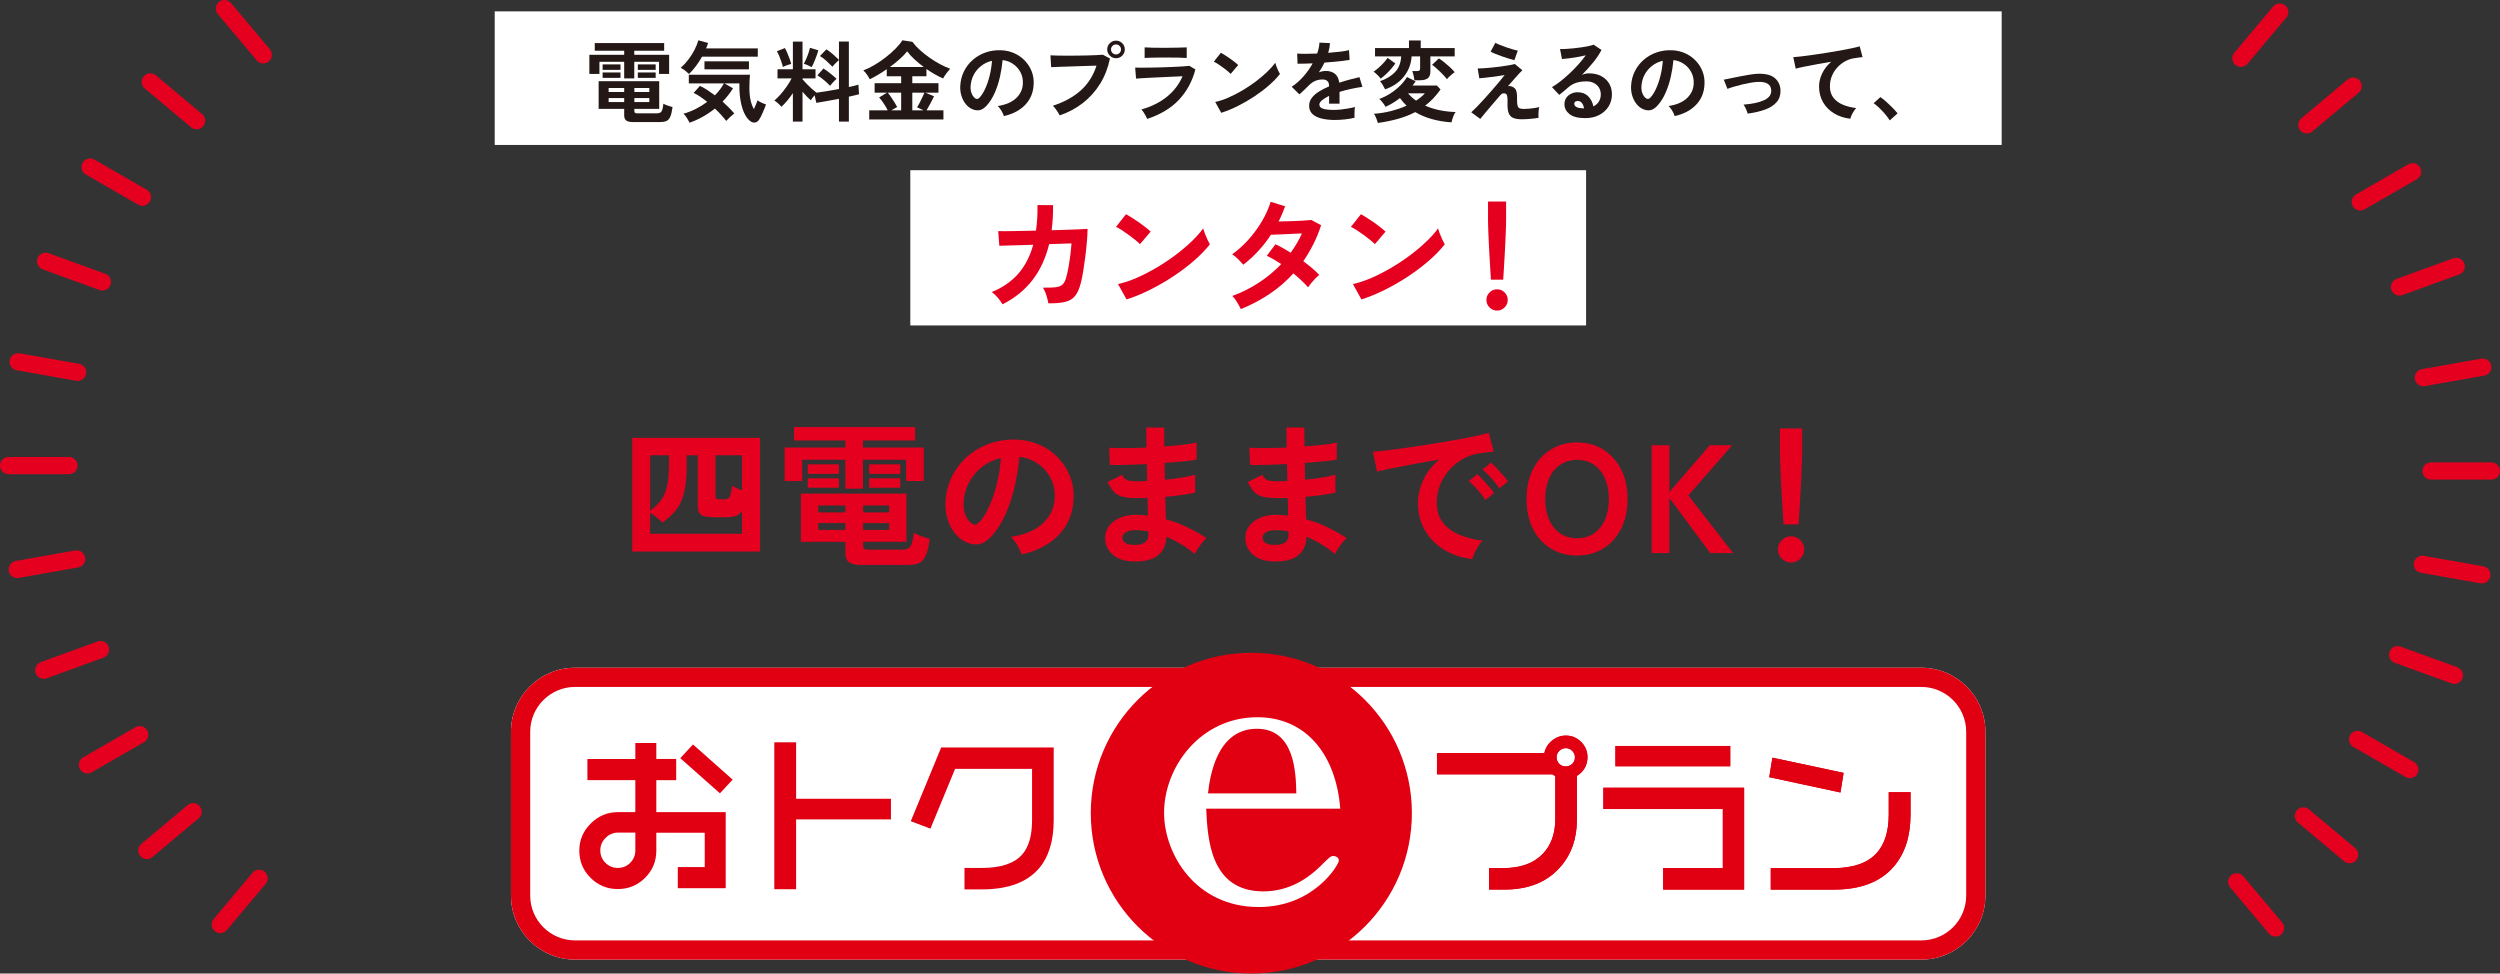 <?xml version="1.0" encoding="UTF-8"?><svg xmlns="http://www.w3.org/2000/svg" viewBox="0 0 691.759 269.38"><rect x="0" y="0" width="691.759" height="269.38" fill="#333333" stroke="none"/><g id="a"/><g id="b"><g id="c"><rect x="251.884" y="47.099" width="186.991" height="42.951" style="fill:#fff;"/><rect x="136.889" y="3.149" width="416.981" height="36.957" style="fill:#fff;"/><g><path d="M531.633,184.764H159.127c-9.781,0-17.738,7.948-17.738,17.718v45.326c0,9.77,7.957,17.718,17.738,17.718h372.506c9.78,0,17.737-7.948,17.737-17.718v-45.326c0-9.77-7.957-17.718-17.737-17.718Z" style="fill:#fff;"/><ellipse cx="346.248" cy="225.005" rx="44.424" ry="44.375" style="fill:#e10012;"/><path d="M531.633,184.764H159.127c-9.781,0-17.738,7.948-17.738,17.718v45.326c0,9.77,7.957,17.718,17.738,17.718h372.506c9.78,0,17.737-7.948,17.737-17.718v-45.326c0-9.77-7.957-17.718-17.737-17.718Zm-226.261,75.449H159.127c-6.848,0-12.418-5.564-12.418-12.404v-45.326c0-6.84,5.571-12.405,12.418-12.405h372.506c6.848,0,12.419,5.565,12.419,12.405v45.326c0,6.84-5.571,12.404-12.419,12.404h-226.261Z" style="fill:#e10012;"/><path d="M333.759,223.753c.376,8.315,1.127,22.895,15.789,22.895,6.14,0,11.403-2.62,15.914-7.062,2.506-2.506,2.758-2.734,3.509-2.734,.627,0,1.504,.456,1.504,1.253,0,1.139-6.892,12.872-22.179,12.872-17.418,0-26.19-14.58-26.19-26.085,0-12.644,10.025-26.427,25.815-26.427,13.658,0,21.803,10.593,22.931,25.288h-37.091Zm14.035-22.098c-11.153,0-13.033,13.327-13.533,17.884h24.435c-.126-5.582-.376-17.884-10.902-17.884Z" style="fill:#fff;"/><g><g><path d="M439.266,209.518c0,1.096-.251,2.086-.754,2.969-.503,.884-1.227,1.615-2.172,2.192v12.103c0,5.328-1.585,9.758-4.755,13.29-3.627,4.049-8.732,6.074-15.316,6.074h-4.252v-5.937h3.978c4.724,0,8.351-1.308,10.882-3.923,2.315-2.403,3.474-5.611,3.474-9.624v-11.906l-.778-.502h-31.958v-5.883h29.718c.274-1.368,.983-2.516,2.125-3.443,1.143-.928,2.416-1.392,3.818-1.392,1.646,0,3.056,.587,4.229,1.759,1.173,1.172,1.761,2.58,1.761,4.224Zm-3.474,0c0-.639-.245-1.217-.732-1.735-.488-.518-1.082-.776-1.783-.776-.671,0-1.265,.243-1.783,.73-.519,.488-.778,1.081-.778,1.781,0,.731,.244,1.34,.732,1.827,.487,.488,1.081,.731,1.783,.731,.732,0,1.341-.243,1.829-.731,.487-.487,.732-1.096,.732-1.827Z" style="fill:#e10012;"/><path d="M482.61,246.146h-22.403v-5.937h16.505v-16.35h-33.056v-5.892h38.954v28.179Zm-3.841-34.116h-31.776v-5.618h31.776v5.618Z" style="fill:#e10012;"/><path d="M510.133,213.857l-.869,5.434-19.706-4.247,.87-5.388,19.705,4.202Zm18.517,11.509c0,5.999-1.539,10.794-4.617,14.387-3.658,4.262-9.16,6.394-16.505,6.394h-17.556v-5.937h17.374c5.395,0,9.357-1.37,11.887-4.111,2.255-2.466,3.383-6.043,3.383-10.733v-6.165h6.035v6.165Z" style="fill:#e10012;"/></g><g><path d="M439.266,209.518c0,1.096-.251,2.086-.754,2.969-.503,.884-1.227,1.615-2.172,2.192v12.103c0,5.328-1.585,9.758-4.755,13.29-3.627,4.049-8.732,6.074-15.316,6.074h-4.252v-5.937h3.978c4.724,0,8.351-1.308,10.882-3.923,2.315-2.403,3.474-5.611,3.474-9.624v-11.906l-.778-.502h-31.958v-5.883h29.718c.274-1.368,.983-2.516,2.125-3.443,1.143-.928,2.416-1.392,3.818-1.392,1.646,0,3.056,.587,4.229,1.759,1.173,1.172,1.761,2.58,1.761,4.224Zm-3.474,0c0-.639-.245-1.217-.732-1.735-.488-.518-1.082-.776-1.783-.776-.671,0-1.265,.243-1.783,.73-.519,.488-.778,1.081-.778,1.781,0,.731,.244,1.34,.732,1.827,.487,.488,1.081,.731,1.783,.731,.732,0,1.341-.243,1.829-.731,.487-.487,.732-1.096,.732-1.827Z" style="fill:#e10012;"/><path d="M482.61,246.146h-22.403v-5.937h16.505v-16.35h-33.056v-5.892h38.954v28.179Zm-3.841-34.116h-31.776v-5.618h31.776v5.618Z" style="fill:#e10012;"/><path d="M510.133,213.857l-.869,5.434-19.706-4.247,.87-5.388,19.705,4.202Zm18.517,11.509c0,5.999-1.539,10.794-4.617,14.387-3.658,4.262-9.16,6.394-16.505,6.394h-17.556v-5.937h17.374c5.395,0,9.357-1.37,11.887-4.111,2.255-2.466,3.383-6.043,3.383-10.733v-6.165h6.035v6.165Z" style="fill:#e10012;"/></g></g><g><path d="M200.808,245.774h-13.259v-5.845h7.453v-9.5h-13.396v4.932c0,2.954-1.036,5.466-3.109,7.535-2.074,2.07-4.588,3.106-7.544,3.106-2.957,0-5.472-1.035-7.544-3.106-2.074-2.069-3.11-4.582-3.11-7.535,0-2.892,1.052-5.389,3.155-7.49,2.104-2.101,4.618-3.151,7.545-3.151h4.8v-8.86h-13.259v-5.846h13.259v-4.43h5.807v19.136h19.203v21.053Zm-25.009-10.458v-4.932h-4.8c-1.312,0-2.454,.488-3.429,1.462-.976,.974-1.464,2.131-1.464,3.471,0,1.34,.472,2.482,1.418,3.426,.944,.944,2.088,1.416,3.429,1.416,1.341,0,2.484-.472,3.428-1.416,.944-.943,1.418-2.085,1.418-3.426Zm26.929-19.592l-3.52,3.791-10.973-9.727,3.521-3.791,10.972,9.727Z" style="fill:#e10012;"/><path d="M246.528,226.73h-26.243v19.318h-6.035v-40.647h6.035v15.619h26.243v5.709Z" style="fill:#e10012;"/><path d="M291.563,226.913c0,5.785-1.388,10.276-4.16,13.473-3.323,3.806-8.566,5.708-15.728,5.708h-4.8v-5.937h4.892c5.182,0,8.87-1.234,11.064-3.7,1.829-2.07,2.744-5.236,2.744-9.499v-14.203h-21.306l-6.812,16.532-5.441-2.054,8.413-20.415h31.135v20.095Z" style="fill:#e10012;"/></g><rect x="178.798" y="210.007" width="8.307" height="5.868" style="fill:#e10012;"/></g><g><path d="M172.716,21.686v-4.594h-6.851v3.372h-2.789v-5.303h9.64v-1.124h-8.148v-2.126h19.208v2.126h-8.271v1.124h9.641v5.303h-2.79v-3.372h-6.851v4.594h-2.789Zm2.594,12.098c-.946,0-1.615-.142-2.007-.427-.392-.286-.587-.754-.587-1.406v-1.833h-7.071v-7.65h16.76v7.65h-6.875v.635c0,.213,.053,.367,.158,.464,.106,.099,.339,.147,.698,.147h5.383c.62,0,1.048-.183,1.285-.55,.235-.367,.403-1.071,.501-2.114,.294,.163,.701,.338,1.224,.525,.521,.188,.962,.322,1.321,.404-.163,1.206-.379,2.106-.648,2.7-.27,.595-.632,.986-1.089,1.173s-1.068,.281-1.835,.281h-7.218Zm-8.564-14.444v-1.516h4.943v1.516h-4.943Zm0,2.2v-1.491h4.943v1.491h-4.943Zm1.664,3.911h4.306v-1.1h-4.306v1.1Zm0,2.786h4.306v-1.099h-4.306v1.099Zm7.121-2.786h4.135v-1.1h-4.135v1.1Zm0,2.786h4.135v-1.099h-4.135v1.099Zm.954-8.896v-1.516h4.942v1.516h-4.942Zm0,2.2v-1.491h4.942v1.491h-4.942Z" style="fill:#231815;"/><path d="M190.645,20.464c-.311-.293-.653-.59-1.028-.892s-.799-.566-1.272-.794c.734-.652,1.428-1.398,2.08-2.237s1.224-1.728,1.713-2.664c.489-.937,.849-1.846,1.077-2.725l2.716,.734c-.065,.244-.146,.493-.245,.745-.098,.253-.204,.509-.317,.77h14.314v2.273h-15.415c-.506,.896-1.068,1.765-1.688,2.603s-1.264,1.569-1.933,2.187Zm.146,13.492c-.146-.327-.379-.745-.697-1.259-.318-.513-.641-.925-.967-1.234,1.175-.326,2.32-.774,3.438-1.344,1.117-.571,2.157-1.213,3.119-1.931-.652-.521-1.301-1.002-1.945-1.442s-1.252-.782-1.822-1.026l1.762-1.956c.669,.31,1.35,.693,2.043,1.149s1.391,.945,2.092,1.466c1.06-1.075,1.892-2.175,2.496-3.299h-9.713v-2.396h16.932c-.049,.424-.09,.949-.122,1.576-.033,.627-.049,1.308-.049,2.041,0,1.304,.109,2.444,.33,3.422,.22,.978,.526,1.801,.917,2.469,.229-.489,.436-.961,.624-1.417s.314-.79,.38-1.003c.146,.114,.354,.245,.624,.391,.269,.147,.562,.29,.881,.428s.6,.24,.844,.305c-.082,.26-.204,.591-.367,.99s-.338,.814-.525,1.247c-.188,.432-.371,.826-.551,1.185-.18,.358-.343,.635-.489,.831-.277,.407-.616,.652-1.016,.734-.4,.081-.77,.024-1.113-.172-.669-.391-1.252-1.055-1.75-1.992-.497-.936-.881-2.078-1.149-3.422-.27-1.344-.404-2.823-.404-4.436v-.781h-4.159l2.397,1.344c-.783,1.287-1.746,2.517-2.888,3.69,.62,.554,1.203,1.108,1.75,1.662,.546,.554,1.04,1.092,1.48,1.613-.376,.293-.768,.631-1.175,1.014-.408,.382-.759,.736-1.052,1.063-.359-.473-.808-1.011-1.346-1.613-.539-.603-1.135-1.206-1.787-1.808-1.06,.847-2.185,1.605-3.376,2.273-1.191,.668-2.407,1.213-3.646,1.638Zm4.136-14.763v-2.224h12.307v2.224h-12.307Z" style="fill:#231815;"/><path d="M219.392,33.638v-7.87c-.506,.749-1.032,1.45-1.578,2.102-.547,.652-1.081,1.213-1.602,1.687-.229-.294-.53-.612-.905-.954-.376-.341-.727-.602-1.053-.781,.555-.457,1.13-1.023,1.726-1.699,.595-.676,1.162-1.401,1.7-2.175,.538-.774,.995-1.528,1.37-2.261h-3.915v-2.518h4.258v-7.649h2.667v7.649h3.597v2.518h-3.597v.245c.294,.358,.673,.778,1.138,1.258,.466,.481,.942,.941,1.432,1.381s.922,.799,1.297,1.075c.815-.098,1.778-.24,2.888-.427s2.219-.387,3.328-.599v-8.017c-.18,.147-.388,.338-.624,.575-.237,.237-.465,.469-.686,.696-.22,.229-.388,.424-.502,.587-.456-.473-.995-.994-1.614-1.565-.62-.57-1.232-1.034-1.836-1.393l1.787-1.857c.57,.358,1.178,.818,1.822,1.38,.644,.563,1.195,1.072,1.652,1.528v-5.059h2.74v12.587c.571-.131,1.085-.249,1.542-.354,.456-.106,.823-.208,1.101-.306l.172,2.664c-.359,.099-.775,.2-1.248,.306-.474,.106-.995,.224-1.566,.354v6.892h-2.74v-6.306c-1.175,.229-2.325,.445-3.45,.648-1.126,.204-2.064,.363-2.814,.477l-.465-2.102c-.212,.245-.42,.494-.624,.745-.204,.254-.354,.469-.452,.648-.359-.309-.734-.667-1.126-1.075-.392-.407-.775-.839-1.15-1.295v8.261h-2.667Zm-2.765-15.105c-.082-.391-.217-.859-.404-1.406-.187-.545-.392-1.088-.611-1.625-.221-.537-.436-.977-.648-1.32l2.226-.88c.195,.326,.412,.77,.648,1.331,.236,.563,.456,1.125,.661,1.687,.203,.563,.346,1.023,.428,1.381-.326,.065-.734,.187-1.224,.367s-.849,.334-1.076,.464Zm7.976,.049c-.261-.146-.62-.322-1.076-.526-.457-.203-.824-.338-1.102-.403,.18-.326,.388-.754,.624-1.284,.236-.529,.453-1.083,.648-1.661,.196-.578,.334-1.072,.416-1.479l2.324,.684c-.064,.294-.175,.656-.33,1.088-.155,.432-.322,.88-.501,1.344-.18,.464-.359,.896-.539,1.295-.18,.4-.334,.713-.465,.941Zm5.09,5.157c-.457-.472-1.003-.981-1.64-1.528-.636-.545-1.265-.998-1.884-1.357l1.688-1.906c.392,.244,.808,.534,1.248,.867,.44,.335,.868,.677,1.284,1.027s.779,.672,1.089,.966c-.163,.13-.358,.313-.587,.549-.229,.237-.453,.481-.673,.734-.221,.253-.395,.468-.526,.648Z" style="fill:#231815;"/><path d="M240.52,33.052v-2.518h5.114c-.294-.603-.66-1.235-1.101-1.894-.44-.66-.865-1.218-1.272-1.674l2.178-1.321h-3.426v-2.615h7.34v-1.93h-3.988v-1.956c-.816,.571-1.632,1.096-2.447,1.577-.816,.48-1.566,.884-2.251,1.21-.18-.358-.429-.774-.747-1.247-.317-.472-.664-.871-1.039-1.198,1.011-.375,2.055-.884,3.132-1.528,1.076-.644,2.116-1.357,3.12-2.138,1.003-.782,1.904-1.58,2.703-2.396,.8-.814,1.42-1.572,1.86-2.273l2.765,.416c.571,.782,1.272,1.548,2.104,2.297,.832,.75,1.725,1.458,2.68,2.126,.954,.668,1.921,1.263,2.899,1.784,.978,.522,1.9,.937,2.765,1.247-.31,.342-.641,.745-.991,1.21s-.673,.958-.966,1.479c-1.435-.618-2.97-1.49-4.6-2.615v2.005h-3.915v1.93h7.243v2.615h-3.646l2.423,1.003c-.311,.652-.652,1.324-1.027,2.016-.376,.693-.727,1.316-1.053,1.87h4.674v2.518h-20.529Zm6.092-2.518h2.741v-4.889h-3.72c.31,.359,.628,.778,.954,1.259s.641,.962,.942,1.442c.302,.481,.542,.9,.722,1.259l-1.64,.929Zm-.366-12.001h9.346c-.897-.668-1.745-1.369-2.545-2.102-.799-.734-1.477-1.475-2.03-2.224-.506,.652-1.184,1.357-2.031,2.114-.849,.758-1.762,1.495-2.74,2.212Zm6.19,12.001h3.107l-1.786-.831c.229-.358,.469-.782,.722-1.271s.493-.981,.722-1.479c.229-.496,.425-.933,.588-1.308h-3.352v4.889Z" style="fill:#231815;"/><path d="M277.765,32.123c-.065-.261-.187-.571-.367-.93-.18-.358-.388-.704-.624-1.039-.236-.334-.469-.607-.697-.818,2.234-.342,3.935-1.071,5.101-2.188,1.166-1.116,1.782-2.432,1.848-3.947,.065-1.206-.155-2.282-.661-3.227-.506-.944-1.194-1.711-2.067-2.297s-1.831-.936-2.875-1.051c-.131,1.515-.376,3.063-.734,4.643-.358,1.581-.844,3.064-1.456,4.449-.611,1.385-1.357,2.558-2.238,3.519-.669,.717-1.317,1.132-1.945,1.247-.629,.114-1.293,.024-1.994-.269-.686-.294-1.289-.758-1.811-1.393-.521-.636-.922-1.389-1.198-2.261-.278-.871-.392-1.805-.343-2.799,.081-1.483,.432-2.839,1.052-4.07,.62-1.23,1.452-2.293,2.496-3.19,1.044-.895,2.243-1.572,3.597-2.028,1.354-.457,2.798-.644,4.331-.563,1.24,.065,2.406,.342,3.499,.831s2.052,1.161,2.876,2.016c.823,.855,1.459,1.846,1.908,2.97,.448,1.124,.632,2.355,.551,3.69-.114,2.233-.897,4.103-2.349,5.61s-3.417,2.538-5.896,3.092Zm-7.953-4.938c.18,.131,.367,.196,.563,.196,.195,0,.392-.099,.587-.294,.587-.587,1.129-1.417,1.627-2.493,.498-1.075,.914-2.289,1.248-3.641,.334-1.353,.551-2.729,.648-4.131-1.125,.26-2.125,.734-2.997,1.417-.873,.685-1.562,1.512-2.068,2.482s-.791,2.033-.856,3.189c-.032,.767,.069,1.43,.307,1.993,.236,.562,.55,.989,.941,1.283Z" style="fill:#231815;"/><path d="M293.229,31.927c-.098-.212-.257-.489-.478-.831-.22-.342-.457-.684-.709-1.026-.254-.342-.494-.612-.723-.807,3.116-1.011,5.685-2.415,7.708-4.216s3.483-4.094,4.381-6.881c-.768,.017-1.636,.041-2.606,.073-.971,.033-1.97,.065-2.997,.099-1.028,.032-2.011,.064-2.949,.098-.938,.032-1.758,.06-2.459,.085s-1.216,.046-1.542,.061l-.195-3.276c.473,.033,1.097,.058,1.872,.074,.774,.016,1.627,.024,2.557,.024s1.892-.004,2.888-.013c.995-.008,1.953-.024,2.875-.049s1.758-.053,2.508-.086c.751-.032,1.347-.073,1.787-.122l1.981,1.052c-.538,2.606-1.447,4.941-2.728,7.002-1.28,2.062-2.862,3.83-4.747,5.304-1.884,1.475-4.025,2.619-6.423,3.434Zm15.586-15.814c-.669,0-1.244-.24-1.725-.721-.481-.48-.723-1.054-.723-1.723s.241-1.239,.723-1.711c.48-.473,1.056-.709,1.725-.709s1.239,.236,1.713,.709c.473,.472,.71,1.043,.71,1.711s-.237,1.243-.71,1.723c-.474,.481-1.044,.721-1.713,.721Zm0-1.051c.375,0,.697-.135,.967-.404,.269-.268,.403-.598,.403-.989,0-.375-.135-.696-.403-.966-.27-.269-.592-.404-.967-.404-.392,0-.722,.135-.991,.404-.269,.269-.403,.591-.403,.966,0,.391,.135,.721,.403,.989,.27,.269,.6,.404,.991,.404Z" style="fill:#231815;"/><path d="M317.433,32.904c-.098-.228-.232-.505-.404-.831-.171-.326-.363-.652-.574-.977-.213-.326-.416-.594-.612-.807,2.822-.814,5.187-2,7.096-3.556,1.908-1.556,3.336-3.434,4.281-5.633-.815,.033-1.741,.073-2.776,.122-1.036,.049-2.089,.098-3.157,.147-1.068,.049-2.08,.098-3.034,.146s-1.778,.094-2.472,.135-1.17,.077-1.431,.109l-.245-3.055c.424,.017,1.027,.024,1.81,.024s1.664-.008,2.642-.024c.979-.016,1.99-.04,3.034-.073,1.044-.032,2.059-.069,3.047-.11,.987-.04,1.872-.089,2.655-.146,.782-.057,1.386-.11,1.81-.159l1.664,1.003c-.849,3.259-2.357,6.049-4.527,8.37-2.17,2.323-5.105,4.094-8.808,5.316Zm-.71-16.864v-2.933c.62,.049,1.428,.082,2.423,.099,.994,.016,2.144,.024,3.45,.024,1.256,0,2.381-.017,3.377-.049,.994-.033,1.794-.058,2.397-.074v2.933c-.62-.049-1.398-.081-2.337-.098-.938-.016-2.084-.024-3.437-.024-.734,0-1.48,.004-2.239,.012-.759,.009-1.46,.021-2.104,.037-.644,.017-1.154,.041-1.529,.073Z" style="fill:#231815;"/><path d="M340.536,20.439c-.212-.227-.51-.496-.894-.806-.383-.31-.807-.636-1.272-.978-.465-.342-.917-.655-1.357-.94-.44-.286-.824-.501-1.15-.648l1.958-2.469c.326,.179,.709,.408,1.149,.684,.44,.278,.894,.579,1.358,.905s.901,.648,1.31,.965c.407,.318,.733,.599,.978,.844l-2.08,2.443Zm-2.618,10.779l-1.664-3.006c1.158-.244,2.377-.648,3.658-1.21,1.28-.562,2.565-1.222,3.854-1.979,1.288-.758,2.512-1.572,3.67-2.444s2.206-1.756,3.144-2.652c.937-.895,1.7-1.751,2.288-2.566,.064,.277,.175,.619,.33,1.027,.154,.407,.322,.803,.502,1.185,.179,.383,.334,.681,.465,.892-.8,1.027-1.799,2.066-2.998,3.117-1.199,1.052-2.524,2.062-3.976,3.031-1.452,.97-2.969,1.854-4.551,2.652-1.583,.799-3.156,1.45-4.722,1.955Z" style="fill:#231815;"/><path d="M369.334,33.198c-1.338,0-2.545-.131-3.622-.391-1.076-.26-1.925-.681-2.545-1.258-.62-.578-.93-1.34-.93-2.285,0-.782,.236-1.495,.71-2.139,.473-.643,1.125-1.23,1.957-1.76,.832-.529,1.778-1.014,2.839-1.454v-.195c0-.571-.143-.99-.428-1.258-.286-.269-.648-.419-1.09-.453-.75-.049-1.468,.058-2.153,.318-.685,.26-1.361,.733-2.03,1.417-.196,.196-.449,.444-.759,.745-.31,.302-.62,.599-.93,.893-.311,.294-.579,.537-.808,.734l-2.129-2.102c1.142-.749,2.219-1.694,3.23-2.836,1.011-1.14,1.867-2.355,2.568-3.641-.913,.032-1.745,.06-2.495,.085-.751,.024-1.313,.029-1.688,.013l-.098-2.811c.554,.049,1.325,.074,2.311,.074,.987,0,2.059-.025,3.218-.074,.375-1.075,.588-2.085,.637-3.031l2.912,.147c-.049,.863-.213,1.76-.49,2.688,1.207-.098,2.329-.208,3.365-.33,1.035-.123,1.831-.265,2.386-.428l.171,2.713c-.457,.082-1.052,.168-1.786,.258s-1.546,.175-2.434,.257c-.89,.081-1.799,.155-2.728,.219-.212,.457-.452,.917-.722,1.381s-.551,.908-.845,1.331c.652-.26,1.313-.39,1.982-.39,.963,0,1.774,.253,2.434,.757,.661,.505,1.072,1.336,1.236,2.493,.913-.309,1.847-.59,2.802-.843,.954-.253,1.88-.485,2.777-.697l.831,2.689c-1.142,.163-2.251,.363-3.327,.599-1.077,.236-2.08,.5-3.01,.794v3.251h-2.888v-2.151c-.815,.39-1.468,.794-1.957,1.21-.49,.416-.734,.811-.734,1.185,0,.554,.334,.941,1.003,1.161,.669,.22,1.688,.331,3.058,.331,.555,0,1.179-.037,1.872-.11s1.387-.172,2.08-.294,1.301-.257,1.823-.403c-.033,.212-.062,.517-.086,.916-.024,.4-.037,.795-.037,1.186,0,.39,.009,.684,.024,.88-.799,.195-1.696,.345-2.691,.452s-1.925,.159-2.789,.159Z" style="fill:#231815;"/><path d="M382.038,21.759c-.18-.26-.47-.59-.869-.989-.4-.399-.763-.713-1.089-.941,.424-.277,.881-.631,1.37-1.063,.489-.431,.958-.893,1.407-1.381,.448-.489,.819-.944,1.113-1.369l2.129,1.54c-.343,.505-.746,1.022-1.211,1.552s-.946,1.022-1.444,1.479c-.497,.457-.966,.847-1.406,1.172Zm-.783,12.27c-.065-.26-.159-.558-.281-.893-.123-.334-.254-.652-.392-.953-.139-.301-.282-.534-.429-.696,1.631-.114,3.222-.371,4.771-.77s2.977-.893,4.282-1.479c-.343-.326-.665-.66-.967-1.003-.302-.341-.591-.708-.868-1.099-1.272,.994-2.602,1.801-3.988,2.42-.164-.31-.412-.685-.747-1.125-.334-.44-.664-.79-.99-1.051,1.06-.376,2.088-.884,3.083-1.529,.994-.643,1.892-1.36,2.691-2.151,.799-.79,1.428-1.584,1.884-2.383l2.398,1.173c-.114,.196-.245,.391-.392,.587-.146,.195-.294,.39-.44,.586h6.729l1.003,1.099c-.637,.896-1.306,1.716-2.007,2.457s-1.452,1.413-2.251,2.016c1.305,.571,2.68,.998,4.123,1.283,1.443,.286,2.884,.445,4.319,.477-.18,.212-.352,.501-.515,.867-.163,.367-.298,.734-.403,1.1-.106,.367-.184,.663-.232,.893-1.859-.115-3.645-.408-5.358-.881-1.713-.472-3.271-1.124-4.674-1.955-1.469,.766-3.063,1.389-4.784,1.87-1.721,.48-3.576,.859-5.566,1.136Zm2.006-9.313c-.163-.341-.375-.736-.636-1.185-.262-.448-.522-.803-.783-1.063,1.696-.57,3.071-1.393,4.123-2.469,1.053-1.075,1.636-2.542,1.75-4.399h-7.243v-2.297h9.396v-2.102h3.254v2.102h9.396v2.297h-6.729v4.229c0,.831-.232,1.434-.697,1.808-.465,.376-1.179,.562-2.141,.562h-1.591c-.033-.375-.106-.814-.22-1.32-.114-.504-.237-.912-.367-1.221h1.297c.31,0,.534-.05,.673-.147s.208-.301,.208-.611v-3.3h-2.349c-.131,2.07-.832,3.915-2.103,5.537-1.272,1.621-3.018,2.814-5.237,3.58Zm8.564,3.129c1.028-.652,1.844-1.329,2.447-2.029h-4.674c.637,.749,1.378,1.426,2.226,2.029Zm8.54-5.939c-.212-.294-.498-.631-.856-1.014-.359-.382-.738-.77-1.138-1.161-.4-.391-.787-.745-1.162-1.063-.376-.318-.693-.558-.955-.721l1.885-1.785c.473,.294,.982,.66,1.529,1.1,.546,.44,1.072,.896,1.578,1.369,.506,.473,.93,.921,1.272,1.344-.195,.114-.436,.29-.722,.526-.286,.236-.56,.485-.82,.745-.261,.261-.465,.481-.611,.66Z" style="fill:#231815;"/><path d="M421.072,33.003c-.978,0-1.762-.123-2.349-.367-.588-.245-1.004-.672-1.248-1.284-.245-.611-.359-1.454-.343-2.529,.032-1.059,.008-1.784-.073-2.175-.082-.391-.237-.636-.465-.734-.539-.228-1.02-.09-1.444,.416-.815,.945-1.595,1.853-2.337,2.725s-1.394,1.642-1.957,2.31c-.563,.668-.983,1.181-1.261,1.539l-2.495-1.833c.391-.342,.896-.831,1.517-1.466,.62-.636,1.297-1.357,2.031-2.164,.733-.807,1.464-1.629,2.189-2.469,.726-.839,1.399-1.625,2.019-2.359,.619-.733,1.117-1.352,1.492-1.857-.457,.082-1.019,.172-1.688,.269s-1.358,.191-2.067,.281c-.71,.09-1.358,.167-1.945,.232-.588,.065-1.028,.106-1.321,.122l-.44-2.713c.407,0,.945-.02,1.614-.061,.669-.04,1.403-.101,2.203-.183,.799-.081,1.606-.175,2.422-.281,.815-.105,1.574-.219,2.275-.342,.701-.122,1.289-.248,1.763-.378l2.079,1.735c-.18,.146-.465,.436-.856,.868-.392,.431-.856,.953-1.394,1.564-.538,.612-1.117,1.267-1.737,1.967,.229-.064,.502-.053,.819,.037,.318,.09,.575,.2,.771,.33,.229,.146,.411,.335,.551,.562,.138,.229,.24,.55,.306,.966,.064,.416,.089,.982,.073,1.699-.017,.831,.032,1.438,.146,1.82,.114,.383,.306,.623,.575,.722,.27,.098,.624,.154,1.064,.171,.407,0,.881-.02,1.419-.061,.539-.04,1.073-.101,1.603-.183,.529-.081,.982-.171,1.357-.268-.082,.212-.143,.505-.184,.88s-.061,.758-.061,1.148c0,.391,.008,.709,.024,.954-.474,.081-.995,.15-1.566,.208-.571,.057-1.126,.101-1.664,.134-.538,.033-1.012,.05-1.419,.05Zm-2.031-16.351c-.358-.082-.844-.217-1.456-.404-.611-.187-1.256-.399-1.933-.635s-1.306-.473-1.884-.709c-.58-.236-1.016-.444-1.31-.623l1.321-2.444c.229,.147,.6,.327,1.113,.538s1.085,.427,1.713,.648c.628,.219,1.244,.419,1.848,.599s1.109,.309,1.517,.39l-.93,2.641Z" style="fill:#231815;"/><path d="M438.614,32.685c-1.958,0-3.401-.371-4.331-1.112s-1.394-1.65-1.394-2.725c0-.7,.171-1.295,.514-1.784s.791-.868,1.346-1.136c.555-.269,1.15-.404,1.786-.404,1.207,0,2.182,.376,2.924,1.125s1.22,1.678,1.432,2.786c.603-.277,1.097-.7,1.48-1.271,.383-.57,.575-1.254,.575-2.052,0-.685-.163-1.295-.489-1.834-.327-.537-.787-.965-1.383-1.283s-1.284-.477-2.067-.477c-1.094,0-2.043,.131-2.85,.391-.808,.261-1.538,.676-2.19,1.247-.294,.26-.682,.595-1.162,1.002-.481,.408-.935,.774-1.358,1.1l-2.006-2.151c.733-.423,1.517-.962,2.349-1.613s1.672-1.376,2.52-2.175c.848-.798,1.655-1.625,2.423-2.481,.767-.855,1.451-1.699,2.055-2.53-.701,.164-1.464,.318-2.288,.465-.823,.146-1.614,.268-2.373,.366-.759,.099-1.399,.164-1.921,.196l-.538-2.787c.44,.033,.991,.029,1.651-.012,.661-.041,1.374-.098,2.142-.172,.767-.073,1.513-.167,2.238-.281,.726-.113,1.379-.232,1.958-.354s1.007-.249,1.284-.378l2.202,1.466c-.555,1.092-1.317,2.237-2.287,3.434-.971,1.198-2.011,2.351-3.12,3.459,.277-.13,.587-.232,.93-.305s.677-.11,1.003-.11c1.289,0,2.406,.245,3.352,.734s1.684,1.17,2.215,2.041c.529,.872,.795,1.887,.795,3.043,0,1.221-.306,2.33-.918,3.323-.611,.994-1.472,1.784-2.581,2.371-1.109,.586-2.414,.88-3.915,.88Zm-.318-2.688c-.082-.619-.273-1.116-.575-1.491-.302-.375-.697-.562-1.186-.562-.261,0-.481,.065-.66,.195-.18,.131-.27,.327-.27,.587,0,.341,.184,.627,.551,.855s.982,.358,1.847,.391c.05,.016,.099,.024,.147,.024h.146Z" style="fill:#231815;"/><path d="M463.386,32.123c-.065-.261-.187-.571-.367-.93-.18-.358-.388-.704-.624-1.039-.236-.334-.469-.607-.697-.818,2.234-.342,3.935-1.071,5.101-2.188,1.166-1.116,1.782-2.432,1.848-3.947,.065-1.206-.155-2.282-.661-3.227-.506-.944-1.194-1.711-2.067-2.297s-1.831-.936-2.875-1.051c-.131,1.515-.376,3.063-.734,4.643-.358,1.581-.844,3.064-1.456,4.449-.611,1.385-1.357,2.558-2.238,3.519-.669,.717-1.317,1.132-1.945,1.247-.629,.114-1.293,.024-1.994-.269-.686-.294-1.289-.758-1.811-1.393-.521-.636-.922-1.389-1.198-2.261-.278-.871-.392-1.805-.343-2.799,.081-1.483,.432-2.839,1.052-4.07,.62-1.23,1.452-2.293,2.496-3.19,1.044-.895,2.243-1.572,3.597-2.028,1.354-.457,2.798-.644,4.331-.563,1.24,.065,2.406,.342,3.499,.831s2.052,1.161,2.876,2.016c.823,.855,1.459,1.846,1.908,2.97,.448,1.124,.632,2.355,.551,3.69-.114,2.233-.897,4.103-2.349,5.61s-3.417,2.538-5.896,3.092Zm-7.953-4.938c.18,.131,.367,.196,.563,.196,.195,0,.392-.099,.587-.294,.587-.587,1.129-1.417,1.627-2.493,.498-1.075,.914-2.289,1.248-3.641,.334-1.353,.551-2.729,.648-4.131-1.125,.26-2.125,.734-2.997,1.417-.873,.685-1.562,1.512-2.068,2.482s-.791,2.033-.856,3.189c-.032,.767,.069,1.43,.307,1.993,.236,.562,.55,.989,.941,1.283Z" style="fill:#231815;"/><path d="M483.594,31.438c-.114-.391-.277-.827-.489-1.308-.212-.48-.433-.875-.661-1.185,2.431-.179,4.327-.586,5.689-1.222,1.362-.635,2.018-1.531,1.97-2.688-.049-1.678-1.281-2.469-3.695-2.37-.555,.016-1.211,.09-1.97,.219-.758,.131-1.541,.294-2.349,.489-.808,.196-1.574,.4-2.3,.612-.727,.212-1.326,.416-1.799,.611,0-.016-.053-.15-.159-.403s-.225-.546-.354-.88c-.131-.335-.245-.627-.343-.88s-.155-.379-.171-.379c.489-.098,1.142-.232,1.957-.403,.815-.172,1.688-.346,2.618-.526s1.823-.338,2.68-.477c.856-.138,1.561-.216,2.116-.232,2.104-.081,3.671,.298,4.698,1.136,1.028,.84,1.574,1.968,1.64,3.386,.049,1.32-.302,2.419-1.052,3.299-.751,.881-1.815,1.573-3.193,2.078-1.379,.505-2.99,.88-4.833,1.125Z" style="fill:#231815;"/><path d="M511.998,32.856c-1.697-.195-3.197-.689-4.503-1.479-1.305-.79-2.324-1.824-3.058-3.104-.733-1.279-1.101-2.733-1.101-4.363,0-1.172,.285-2.366,.856-3.58,.57-1.214,1.41-2.293,2.52-3.238-1.306,.212-2.602,.436-3.89,.672-1.289,.236-2.46,.46-3.512,.672-1.053,.212-1.864,.399-2.434,.562l-.661-3.177c.538-.033,1.285-.106,2.239-.22s2.031-.257,3.229-.427c1.199-.172,2.438-.359,3.72-.563,1.28-.203,2.52-.411,3.72-.623,1.198-.211,2.275-.418,3.229-.623,.954-.203,1.701-.386,2.239-.549l.783,2.982c-.245,.016-.551,.053-.918,.109-.367,.058-.787,.119-1.26,.183-.881,.114-1.734,.391-2.558,.831-.824,.44-1.558,1.007-2.202,1.699s-1.154,1.487-1.529,2.383-.562,1.866-.562,2.908c0,1.239,.317,2.274,.954,3.105,.636,.831,1.505,1.479,2.605,1.943,1.102,.464,2.337,.778,3.708,.94-.245,.261-.481,.575-.71,.941s-.425,.734-.587,1.1c-.164,.366-.27,.672-.318,.916Z" style="fill:#231815;"/><path d="M522.896,33.32c-.311-.522-.722-1.084-1.235-1.687-.515-.602-1.053-1.176-1.615-1.723-.563-.546-1.098-.998-1.602-1.357l1.859-1.687c.375,.245,.783,.559,1.224,.941,.44,.383,.889,.79,1.346,1.222,.456,.432,.877,.852,1.26,1.258,.384,.408,.697,.767,.942,1.076l-2.178,1.955Z" style="fill:#231815;"/></g><g><path d="M174.943,152.612v-31.457h35.374v31.457h-35.374Zm4.95-4.902h25.432v-6.351c-.456,.682-1.011,1.144-1.665,1.385-.654,.242-1.479,.362-2.474,.362h-3.627c-1.736,0-2.917-.213-3.542-.639-.626-.426-.939-1.208-.939-2.344v-14.152h-3.072v2.558c0,2.245-.114,4.177-.341,5.797-.229,1.619-.598,3.034-1.11,4.241-.512,1.208-1.202,2.287-2.069,3.239-.868,.952-1.928,1.883-3.179,2.792-.37-.398-.883-.859-1.536-1.385-.655-.526-1.28-.973-1.878-1.343v5.84Zm0-6.394c1.365-.994,2.425-2.039,3.179-3.133,.754-1.093,1.28-2.407,1.579-3.943,.299-1.534,.448-3.437,.448-5.711v-2.558h-5.206v15.345Zm19.33-3.154h1.194c.455,0,.811-.078,1.067-.235,.256-.156,.469-.504,.64-1.044s.327-1.365,.47-2.473c.341,.228,.761,.456,1.259,.682,.497,.228,.988,.426,1.473,.597v-9.718h-7.34v11.168c0,.426,.085,.703,.256,.831s.497,.192,.981,.192Z" style="fill:#e60020;"/><path d="M233.924,135.221v-8.013h-11.949v5.883h-4.864v-9.25h16.813v-1.961h-14.21v-3.708h33.497v3.708h-14.423v1.961h16.813v9.25h-4.865v-5.883h-11.948v8.013h-4.864Zm4.522,21.1c-1.649,0-2.816-.25-3.499-.746-.683-.497-1.023-1.315-1.023-2.451v-3.197h-12.332v-13.341h29.23v13.341h-11.991v1.108c0,.37,.092,.64,.277,.81,.185,.171,.59,.257,1.216,.257h9.388c1.08,0,1.827-.32,2.24-.96,.412-.639,.704-1.868,.875-3.686,.512,.284,1.223,.59,2.133,.916,.91,.327,1.679,.562,2.305,.703-.284,2.103-.661,3.674-1.131,4.71s-1.102,1.719-1.898,2.046c-.797,.327-1.864,.491-3.201,.491h-12.588Zm-14.935-25.191v-2.643h8.62v2.643h-8.62Zm0,3.835v-2.6h8.62v2.6h-8.62Zm2.902,6.82h7.51v-1.919h-7.51v1.919Zm0,4.859h7.51v-1.918h-7.51v1.918Zm12.417-4.859h7.212v-1.919h-7.212v1.919Zm0,4.859h7.212v-1.918h-7.212v1.918Zm1.664-15.514v-2.643h8.62v2.643h-8.62Zm0,3.835v-2.6h8.62v2.6h-8.62Z" style="fill:#e60020;"/><path d="M282.666,153.422c-.113-.454-.327-.994-.64-1.619-.313-.625-.676-1.229-1.088-1.811-.413-.582-.818-1.058-1.217-1.428,3.897-.597,6.863-1.868,8.897-3.815,2.034-1.946,3.108-4.241,3.222-6.884,.113-2.103-.271-3.978-1.151-5.626-.883-1.648-2.085-2.984-3.606-4.007-1.522-1.023-3.193-1.634-5.013-1.833-.229,2.642-.655,5.342-1.28,8.099-.626,2.757-1.473,5.342-2.539,7.758-1.067,2.415-2.368,4.461-3.905,6.137-1.166,1.251-2.297,1.975-3.392,2.174-1.095,.199-2.255,.042-3.477-.469-1.194-.511-2.247-1.322-3.157-2.43-.911-1.108-1.608-2.422-2.092-3.943-.483-1.52-.683-3.147-.597-4.88,.142-2.586,.753-4.951,1.835-7.097,1.08-2.145,2.531-3.999,4.352-5.562,1.82-1.563,3.911-2.742,6.272-3.538,2.361-.795,4.879-1.123,7.553-.98,2.161,.113,4.195,.596,6.101,1.449s3.577,2.025,5.014,3.516c1.436,1.492,2.546,3.219,3.328,5.18s1.102,4.107,.96,6.436c-.199,3.893-1.564,7.154-4.096,9.783-2.532,2.628-5.96,4.426-10.284,5.391Zm-13.868-8.61c.312,.228,.64,.341,.981,.341,.341,0,.683-.171,1.024-.511,1.023-1.023,1.969-2.473,2.837-4.349,.868-1.875,1.594-3.991,2.177-6.35s.96-4.76,1.131-7.204c-1.963,.455-3.706,1.279-5.227,2.472-1.522,1.194-2.724,2.637-3.605,4.326-.883,1.691-1.381,3.546-1.494,5.563-.058,1.336,.121,2.493,.533,3.474s.961,1.727,1.643,2.238Z" style="fill:#e60020;"/><path d="M313.385,155.341c-2.419-.086-4.296-.754-5.633-2.004-1.338-1.251-1.992-2.799-1.963-4.646,.027-1.221,.427-2.316,1.194-3.282,.769-.966,1.835-1.719,3.2-2.259,1.366-.539,2.945-.767,4.737-.682,.483,0,.945,.021,1.387,.064,.44,.042,.889,.092,1.345,.149l-.129-4.903c-.483,.029-.975,.043-1.472,.043h-1.473c-1.707,0-3.051-.135-4.032-.405s-1.765-.725-2.347-1.364c-.584-.64-1.16-1.528-1.728-2.665l4.011-2.003c.398,.767,.868,1.257,1.408,1.47,.54,.214,1.465,.32,2.774,.32,.427,0,.874-.007,1.344-.021,.47-.014,.945-.035,1.43-.063-.028-.768-.05-1.549-.064-2.345-.015-.795-.035-1.577-.063-2.344-2.077,.114-4.04,.192-5.888,.234-1.85,.043-3.286,.05-4.31,.021l-.213-4.774c.995,.085,2.433,.121,4.309,.106,1.878-.014,3.884-.063,6.017-.149-.029-1.022-.043-2.004-.043-2.941v-2.6h4.95v2.472c0,.881,.014,1.805,.042,2.77,1.934-.141,3.713-.304,5.335-.49,1.621-.184,2.816-.377,3.584-.576v4.689c-.768,.17-1.956,.334-3.563,.49-1.607,.157-3.378,.306-5.312,.448,.028,.768,.05,1.542,.064,2.324,.014,.781,.035,1.555,.063,2.323,1.679-.171,3.271-.377,4.779-.618,1.508-.241,2.703-.503,3.585-.788v4.987c-1.053,.227-2.298,.441-3.734,.639-1.436,.199-2.951,.37-4.544,.511,.057,1.137,.092,2.232,.106,3.282,.014,1.052,.035,2.032,.063,2.941,2.105,.569,4.096,1.308,5.974,2.217s3.641,1.904,5.292,2.983c-.37,.285-.776,.703-1.217,1.257-.441,.554-.847,1.116-1.216,1.684-.37,.57-.655,1.052-.853,1.45-2.39-2.017-5.008-3.608-7.851-4.774-.029,2.131-.776,3.83-2.241,5.094s-3.834,1.84-7.104,1.727Zm.171-4.561c1.478,.058,2.545-.156,3.2-.639,.654-.483,.981-1.123,.981-1.919v-1.193c-.598-.113-1.188-.199-1.771-.257-.583-.057-1.159-.085-1.727-.085-1.195,0-2.105,.199-2.731,.597s-.938,.881-.938,1.45c0,1.278,.995,1.961,2.987,2.046Z" style="fill:#e60020;"/><path d="M352.177,155.341c-2.419-.086-4.296-.754-5.633-2.004-1.338-1.251-1.992-2.799-1.963-4.646,.027-1.221,.427-2.316,1.194-3.282,.769-.966,1.835-1.719,3.2-2.259,1.366-.539,2.945-.767,4.737-.682,.483,0,.945,.021,1.387,.064,.44,.042,.889,.092,1.345,.149l-.129-4.903c-.483,.029-.975,.043-1.472,.043h-1.473c-1.707,0-3.051-.135-4.032-.405s-1.765-.725-2.347-1.364c-.584-.64-1.16-1.528-1.728-2.665l4.011-2.003c.398,.767,.868,1.257,1.408,1.47,.54,.214,1.465,.32,2.774,.32,.427,0,.874-.007,1.344-.021,.47-.014,.945-.035,1.43-.063-.028-.768-.05-1.549-.064-2.345-.015-.795-.035-1.577-.063-2.344-2.077,.114-4.04,.192-5.888,.234-1.85,.043-3.286,.05-4.31,.021l-.213-4.774c.995,.085,2.433,.121,4.309,.106,1.878-.014,3.884-.063,6.017-.149-.029-1.022-.043-2.004-.043-2.941v-2.6h4.95v2.472c0,.881,.014,1.805,.042,2.77,1.934-.141,3.713-.304,5.335-.49,1.621-.184,2.816-.377,3.584-.576v4.689c-.768,.17-1.956,.334-3.563,.49-1.607,.157-3.378,.306-5.312,.448,.028,.768,.05,1.542,.064,2.324,.014,.781,.035,1.555,.063,2.323,1.679-.171,3.271-.377,4.779-.618,1.508-.241,2.703-.503,3.585-.788v4.987c-1.053,.227-2.298,.441-3.734,.639-1.436,.199-2.951,.37-4.544,.511,.057,1.137,.092,2.232,.106,3.282,.014,1.052,.035,2.032,.063,2.941,2.105,.569,4.096,1.308,5.974,2.217s3.641,1.904,5.292,2.983c-.37,.285-.776,.703-1.217,1.257-.441,.554-.847,1.116-1.216,1.684-.37,.57-.655,1.052-.853,1.45-2.39-2.017-5.008-3.608-7.851-4.774-.029,2.131-.776,3.83-2.241,5.094s-3.834,1.84-7.104,1.727Zm.171-4.561c1.478,.058,2.545-.156,3.2-.639,.654-.483,.981-1.123,.981-1.919v-1.193c-.598-.113-1.188-.199-1.771-.257-.583-.057-1.159-.085-1.727-.085-1.195,0-2.105,.199-2.731,.597s-.938,.881-.938,1.45c0,1.278,.995,1.961,2.987,2.046Z" style="fill:#e60020;"/><path d="M407.41,154.701c-2.959-.34-5.576-1.208-7.851-2.6-2.276-1.392-4.047-3.197-5.312-5.414-1.267-2.216-1.899-4.746-1.899-7.587,0-2.046,.491-4.135,1.473-6.266,.981-2.13,2.453-4.02,4.416-5.668-2.276,.37-4.544,.767-6.805,1.193s-4.31,.824-6.145,1.194-3.25,.682-4.246,.937l-1.151-5.499c.938-.057,2.24-.184,3.904-.383s3.542-.448,5.633-.746,4.253-.624,6.486-.98c2.233-.355,4.395-.717,6.486-1.087,2.091-.369,3.969-.732,5.633-1.087s2.966-.675,3.904-.96l1.366,5.2c-.456,.029-1.003,.086-1.643,.171-.64,.086-1.358,.185-2.154,.298-1.565,.199-3.058,.682-4.481,1.45-1.423,.767-2.695,1.762-3.819,2.984-1.124,1.221-2.013,2.614-2.667,4.177s-.981,3.254-.981,5.072c0,2.189,.555,4.006,1.665,5.456,1.109,1.45,2.624,2.579,4.544,3.389,1.921,.81,4.075,1.358,6.465,1.642-.427,.425-.839,.959-1.237,1.598-.398,.64-.74,1.279-1.024,1.919-.284,.639-.469,1.171-.555,1.598Zm3.585-16.325c-.541-.909-1.252-1.861-2.134-2.856-.882-.994-1.692-1.804-2.433-2.429l2.348-1.876c.427,.34,.938,.839,1.536,1.491,.598,.655,1.187,1.322,1.77,2.004s1.031,1.251,1.345,1.705l-2.433,1.961Zm3.841-3.239c-.541-.881-1.259-1.818-2.155-2.813-.896-.994-1.714-1.79-2.454-2.387l2.305-1.918c.427,.34,.945,.838,1.558,1.491,.611,.655,1.216,1.315,1.813,1.982,.598,.668,1.053,1.244,1.366,1.727l-2.433,1.918Z" style="fill:#e60020;"/><path d="M436.392,153.72c-2.703,0-5.114-.639-7.233-1.918s-3.776-3.09-4.971-5.435c-1.194-2.344-1.792-5.093-1.792-8.247,0-3.182,.598-5.946,1.792-8.29,1.195-2.345,2.852-4.163,4.971-5.457,2.119-1.292,4.53-1.939,7.233-1.939,2.702,0,5.099,.647,7.19,1.939,2.091,1.293,3.74,3.112,4.95,5.457,1.209,2.344,1.813,5.108,1.813,8.29,0,3.155-.604,5.903-1.813,8.247-1.21,2.345-2.859,4.156-4.95,5.435s-4.488,1.918-7.19,1.918Zm0-4.774c1.792,0,3.343-.448,4.651-1.342,1.308-.895,2.325-2.16,3.051-3.793s1.089-3.531,1.089-5.691c0-2.188-.363-4.099-1.089-5.733s-1.743-2.899-3.051-3.793c-1.309-.895-2.859-1.343-4.651-1.343-1.765,0-3.314,.448-4.651,1.343-1.338,.894-2.368,2.16-3.094,3.793s-1.089,3.545-1.089,5.733c0,2.16,.363,4.057,1.089,5.691s1.756,2.898,3.094,3.793c1.337,.894,2.887,1.342,4.651,1.342Z" style="fill:#e60020;"/><path d="M457.015,153.038v-29.837h4.907v12.958l11.179-12.958h6.188l-12.119,13.895,12.374,15.942h-6.315l-11.308-15.26v15.26h-4.907Z" style="fill:#e60020;"/><path d="M495.589,155.639c-.996,0-1.85-.356-2.56-1.066-.712-.71-1.067-1.563-1.067-2.558,0-.994,.355-1.847,1.067-2.558,.711-.709,1.564-1.065,2.56-1.065,.995,0,1.849,.356,2.56,1.065,.71,.711,1.066,1.564,1.066,2.558,0,.995-.356,1.847-1.066,2.558-.712,.71-1.565,1.066-2.56,1.066Zm-2.091-10.529c-.058-.88-.129-2.039-.214-3.474s-.178-2.984-.277-4.646-.186-3.296-.256-4.902c-.071-1.606-.128-3.027-.171-4.263s-.064-2.124-.064-2.664v-6.607h6.145v6.607c0,.54-.021,1.428-.064,2.664-.042,1.236-.1,2.657-.17,4.263-.071,1.606-.157,3.239-.257,4.902s-.191,3.211-.277,4.646c-.085,1.435-.156,2.594-.213,3.474h-4.181Z" style="fill:#e60020;"/></g><g><g><line x1="62.111" y1="2.38" x2="72.849" y2="15.163" style="fill:none; stroke:#e60020; stroke-linecap:round; stroke-linejoin:round; stroke-width:4.759px;"/><line x1="41.607" y1="22.676" x2="54.404" y2="33.402" style="fill:none; stroke:#e60020; stroke-linecap:round; stroke-linejoin:round; stroke-width:4.759px;"/><line x1="24.943" y1="46.22" x2="39.41" y2="54.564" style="fill:none; stroke:#e60020; stroke-linecap:round; stroke-linejoin:round; stroke-width:4.759px;"/><line x1="12.624" y1="72.297" x2="28.322" y2="78.005" style="fill:none; stroke:#e60020; stroke-linecap:round; stroke-linejoin:round; stroke-width:4.759px;"/><line x1="5.026" y1="100.115" x2="21.478" y2="103.013" style="fill:none; stroke:#e60020; stroke-linecap:round; stroke-linejoin:round; stroke-width:4.759px;"/><line x1="2.38" y1="128.828" x2="19.085" y2="128.828" style="fill:none; stroke:#e60020; stroke-linecap:round; stroke-linejoin:round; stroke-width:4.759px;"/><line x1="4.765" y1="157.564" x2="21.216" y2="154.666" style="fill:none; stroke:#e60020; stroke-linecap:round; stroke-linejoin:round; stroke-width:4.759px;"/><line x1="12.109" y1="185.45" x2="27.807" y2="179.743" style="fill:none; stroke:#e60020; stroke-linecap:round; stroke-linejoin:round; stroke-width:4.759px;"/><line x1="24.189" y1="211.638" x2="38.656" y2="203.294" style="fill:none; stroke:#e60020; stroke-linecap:round; stroke-linejoin:round; stroke-width:4.759px;"/><line x1="40.639" y1="235.333" x2="53.436" y2="224.607" style="fill:none; stroke:#e60020; stroke-linecap:round; stroke-linejoin:round; stroke-width:4.759px;"/><line x1="60.957" y1="255.814" x2="71.695" y2="243.032" style="fill:none; stroke:#e60020; stroke-linecap:round; stroke-linejoin:round; stroke-width:4.759px;"/></g><g><line x1="629.648" y1="256.782" x2="618.91" y2="243.999" style="fill:none; stroke:#e60020; stroke-linecap:round; stroke-linejoin:round; stroke-width:4.759px;"/><line x1="650.152" y1="236.486" x2="637.355" y2="225.76" style="fill:none; stroke:#e60020; stroke-linecap:round; stroke-linejoin:round; stroke-width:4.759px;"/><line x1="666.817" y1="212.942" x2="652.349" y2="204.598" style="fill:none; stroke:#e60020; stroke-linecap:round; stroke-linejoin:round; stroke-width:4.759px;"/><line x1="679.135" y1="186.864" x2="663.437" y2="181.157" style="fill:none; stroke:#e60020; stroke-linecap:round; stroke-linejoin:round; stroke-width:4.759px;"/><line x1="686.733" y1="159.047" x2="670.281" y2="156.149" style="fill:none; stroke:#e60020; stroke-linecap:round; stroke-linejoin:round; stroke-width:4.759px;"/><line x1="689.38" y1="130.333" x2="672.674" y2="130.333" style="fill:none; stroke:#e60020; stroke-linecap:round; stroke-linejoin:round; stroke-width:4.759px;"/><line x1="686.995" y1="101.598" x2="670.543" y2="104.495" style="fill:none; stroke:#e60020; stroke-linecap:round; stroke-linejoin:round; stroke-width:4.759px;"/><line x1="679.65" y1="73.712" x2="663.953" y2="79.419" style="fill:none; stroke:#e60020; stroke-linecap:round; stroke-linejoin:round; stroke-width:4.759px;"/><line x1="667.57" y1="47.524" x2="653.103" y2="55.867" style="fill:none; stroke:#e60020; stroke-linecap:round; stroke-linejoin:round; stroke-width:4.759px;"/><line x1="651.121" y1="23.829" x2="638.324" y2="34.555" style="fill:none; stroke:#e60020; stroke-linecap:round; stroke-linejoin:round; stroke-width:4.759px;"/><line x1="630.802" y1="3.347" x2="620.064" y2="16.13" style="fill:none; stroke:#e60020; stroke-linecap:round; stroke-linejoin:round; stroke-width:4.759px;"/></g></g><g><path d="M277.388,84.209c-.256-.508-.678-1.11-1.268-1.804-.591-.694-1.163-1.225-1.719-1.596,2.939-1.179,5.364-2.838,7.274-4.977s3.316-4.839,4.219-8.099l-9.375,.277-.312-4.058c.3,.023,.96,.029,1.978,.018s2.268-.029,3.751-.053c1.481-.022,3.056-.057,4.722-.103,.323-2.151,.463-4.509,.416-7.076l4.306,.034c.022,1.226,0,2.417-.069,3.573-.07,1.157-.174,2.278-.312,3.364,1.62-.046,3.136-.092,4.549-.139,1.411-.046,2.598-.093,3.558-.139,.961-.047,1.568-.081,1.823-.104,0,.972-.058,2.139-.174,3.503-.115,1.365-.266,2.77-.451,4.215-.186,1.446-.382,2.803-.59,4.075-.209,1.272-.417,2.301-.625,3.087-.395,1.595-.921,2.809-1.58,3.641-.66,.833-1.575,1.394-2.743,1.683-1.17,.289-2.726,.421-4.671,.399-.093-.555-.272-1.272-.538-2.151-.267-.879-.597-1.607-.99-2.185,1.481,.023,2.64-.012,3.472-.104,.834-.092,1.464-.323,1.892-.694,.429-.37,.758-.936,.99-1.699,.23-.717,.451-1.631,.659-2.74,.209-1.11,.394-2.284,.556-3.521,.162-1.236,.278-2.399,.348-3.485l-6.181,.208c-.972,3.954-2.541,7.307-4.705,10.059-2.165,2.752-4.902,4.948-8.212,6.59Z" style="fill:#e60020;"/><path d="M315.434,67.56c-.301-.324-.724-.705-1.268-1.144s-1.145-.902-1.806-1.388c-.659-.485-1.302-.931-1.927-1.335-.625-.404-1.17-.711-1.633-.919l2.778-3.503c.463,.255,1.007,.577,1.632,.971,.625,.394,1.268,.821,1.928,1.284,.659,.462,1.278,.919,1.857,1.37,.578,.451,1.042,.85,1.39,1.196l-2.952,3.469Zm-3.716,15.296l-2.361-4.266c1.643-.347,3.374-.92,5.191-1.717,1.817-.798,3.64-1.734,5.469-2.81,1.828-1.075,3.564-2.231,5.209-3.469,1.643-1.236,3.13-2.491,4.462-3.763,1.331-1.271,2.413-2.485,3.246-3.641,.093,.393,.249,.879,.47,1.456,.22,.578,.456,1.139,.711,1.683s.475,.966,.66,1.266c-1.135,1.456-2.552,2.93-4.254,4.422-1.701,1.491-3.582,2.925-5.642,4.302-2.06,1.375-4.214,2.63-6.459,3.763-2.246,1.132-4.479,2.058-6.702,2.774Z" style="fill:#e60020;"/><path d="M343.337,85.526c-.302-.648-.672-1.324-1.111-2.029-.44-.705-.857-1.243-1.25-1.612,2.569-.925,5.006-2.139,7.309-3.642,2.303-1.503,4.381-3.226,6.232-5.168-.694-.462-1.377-.89-2.049-1.284-.671-.393-1.319-.728-1.944-1.006l2.396-3.191c1.319,.601,2.731,1.375,4.236,2.324,.602-.855,1.169-1.728,1.701-2.619,.532-.89,.995-1.797,1.389-2.722-.972,.047-2.019,.099-3.142,.156-1.123,.059-2.17,.104-3.142,.139-.972,.035-1.735,.064-2.291,.087-1.019,1.55-2.165,3.024-3.438,4.423s-2.685,2.688-4.236,3.868c-.37-.462-.856-.994-1.458-1.596-.603-.601-1.135-1.029-1.598-1.284,1.62-1.156,3.142-2.531,4.566-4.127s2.662-3.295,3.716-5.099c1.053-1.804,1.846-3.573,2.378-5.307l3.994,1.249c-.255,.718-.533,1.428-.834,2.133-.301,.706-.625,1.394-.972,2.064,1.018-.022,2.123-.052,3.315-.087,1.192-.034,2.309-.081,3.351-.139s1.84-.122,2.395-.191l2.709,1.457c-.603,1.85-1.319,3.601-2.153,5.255-.833,1.653-1.76,3.22-2.777,4.7,.879,.648,1.707,1.3,2.482,1.96s1.418,1.278,1.928,1.855c-.325,.232-.689,.555-1.095,.972s-.787,.845-1.145,1.284c-.359,.439-.643,.821-.851,1.144-1.089-1.225-2.442-2.509-4.062-3.85-1.945,2.151-4.138,4.047-6.581,5.689s-5.098,3.04-7.968,4.196Z" style="fill:#e60020;"/><path d="M380.431,67.56c-.301-.324-.724-.705-1.268-1.144s-1.145-.902-1.806-1.388c-.659-.485-1.302-.931-1.927-1.335-.625-.404-1.17-.711-1.633-.919l2.778-3.503c.463,.255,1.007,.577,1.632,.971,.625,.394,1.268,.821,1.928,1.284,.659,.462,1.278,.919,1.857,1.37,.578,.451,1.042,.85,1.39,1.196l-2.952,3.469Zm-3.716,15.296l-2.361-4.266c1.643-.347,3.374-.92,5.191-1.717,1.817-.798,3.64-1.734,5.469-2.81,1.828-1.075,3.564-2.231,5.209-3.469,1.643-1.236,3.13-2.491,4.462-3.763,1.331-1.271,2.413-2.485,3.246-3.641,.093,.393,.249,.879,.47,1.456,.22,.578,.456,1.139,.711,1.683s.475,.966,.66,1.266c-1.135,1.456-2.552,2.93-4.254,4.422-1.701,1.491-3.582,2.925-5.642,4.302-2.06,1.375-4.214,2.63-6.459,3.763-2.246,1.132-4.479,2.058-6.702,2.774Z" style="fill:#e60020;"/><path d="M414.245,85.943c-.811,0-1.505-.29-2.083-.867-.579-.578-.868-1.271-.868-2.081s.289-1.503,.868-2.082c.578-.577,1.272-.867,2.083-.867s1.505,.29,2.084,.867c.578,.578,.868,1.272,.868,2.082s-.29,1.502-.868,2.081c-.579,.577-1.273,.867-2.084,.867Zm-1.701-8.567c-.047-.716-.104-1.659-.174-2.827s-.145-2.428-.226-3.781-.151-2.681-.208-3.989c-.059-1.306-.104-2.463-.14-3.469-.034-1.006-.052-1.728-.052-2.167v-5.377h5v5.377c0,.439-.017,1.162-.052,2.167s-.081,2.163-.139,3.469c-.059,1.307-.128,2.636-.209,3.989s-.156,2.613-.226,3.781-.127,2.111-.173,2.827h-3.403Z" style="fill:#e60020;"/></g></g></g></svg>